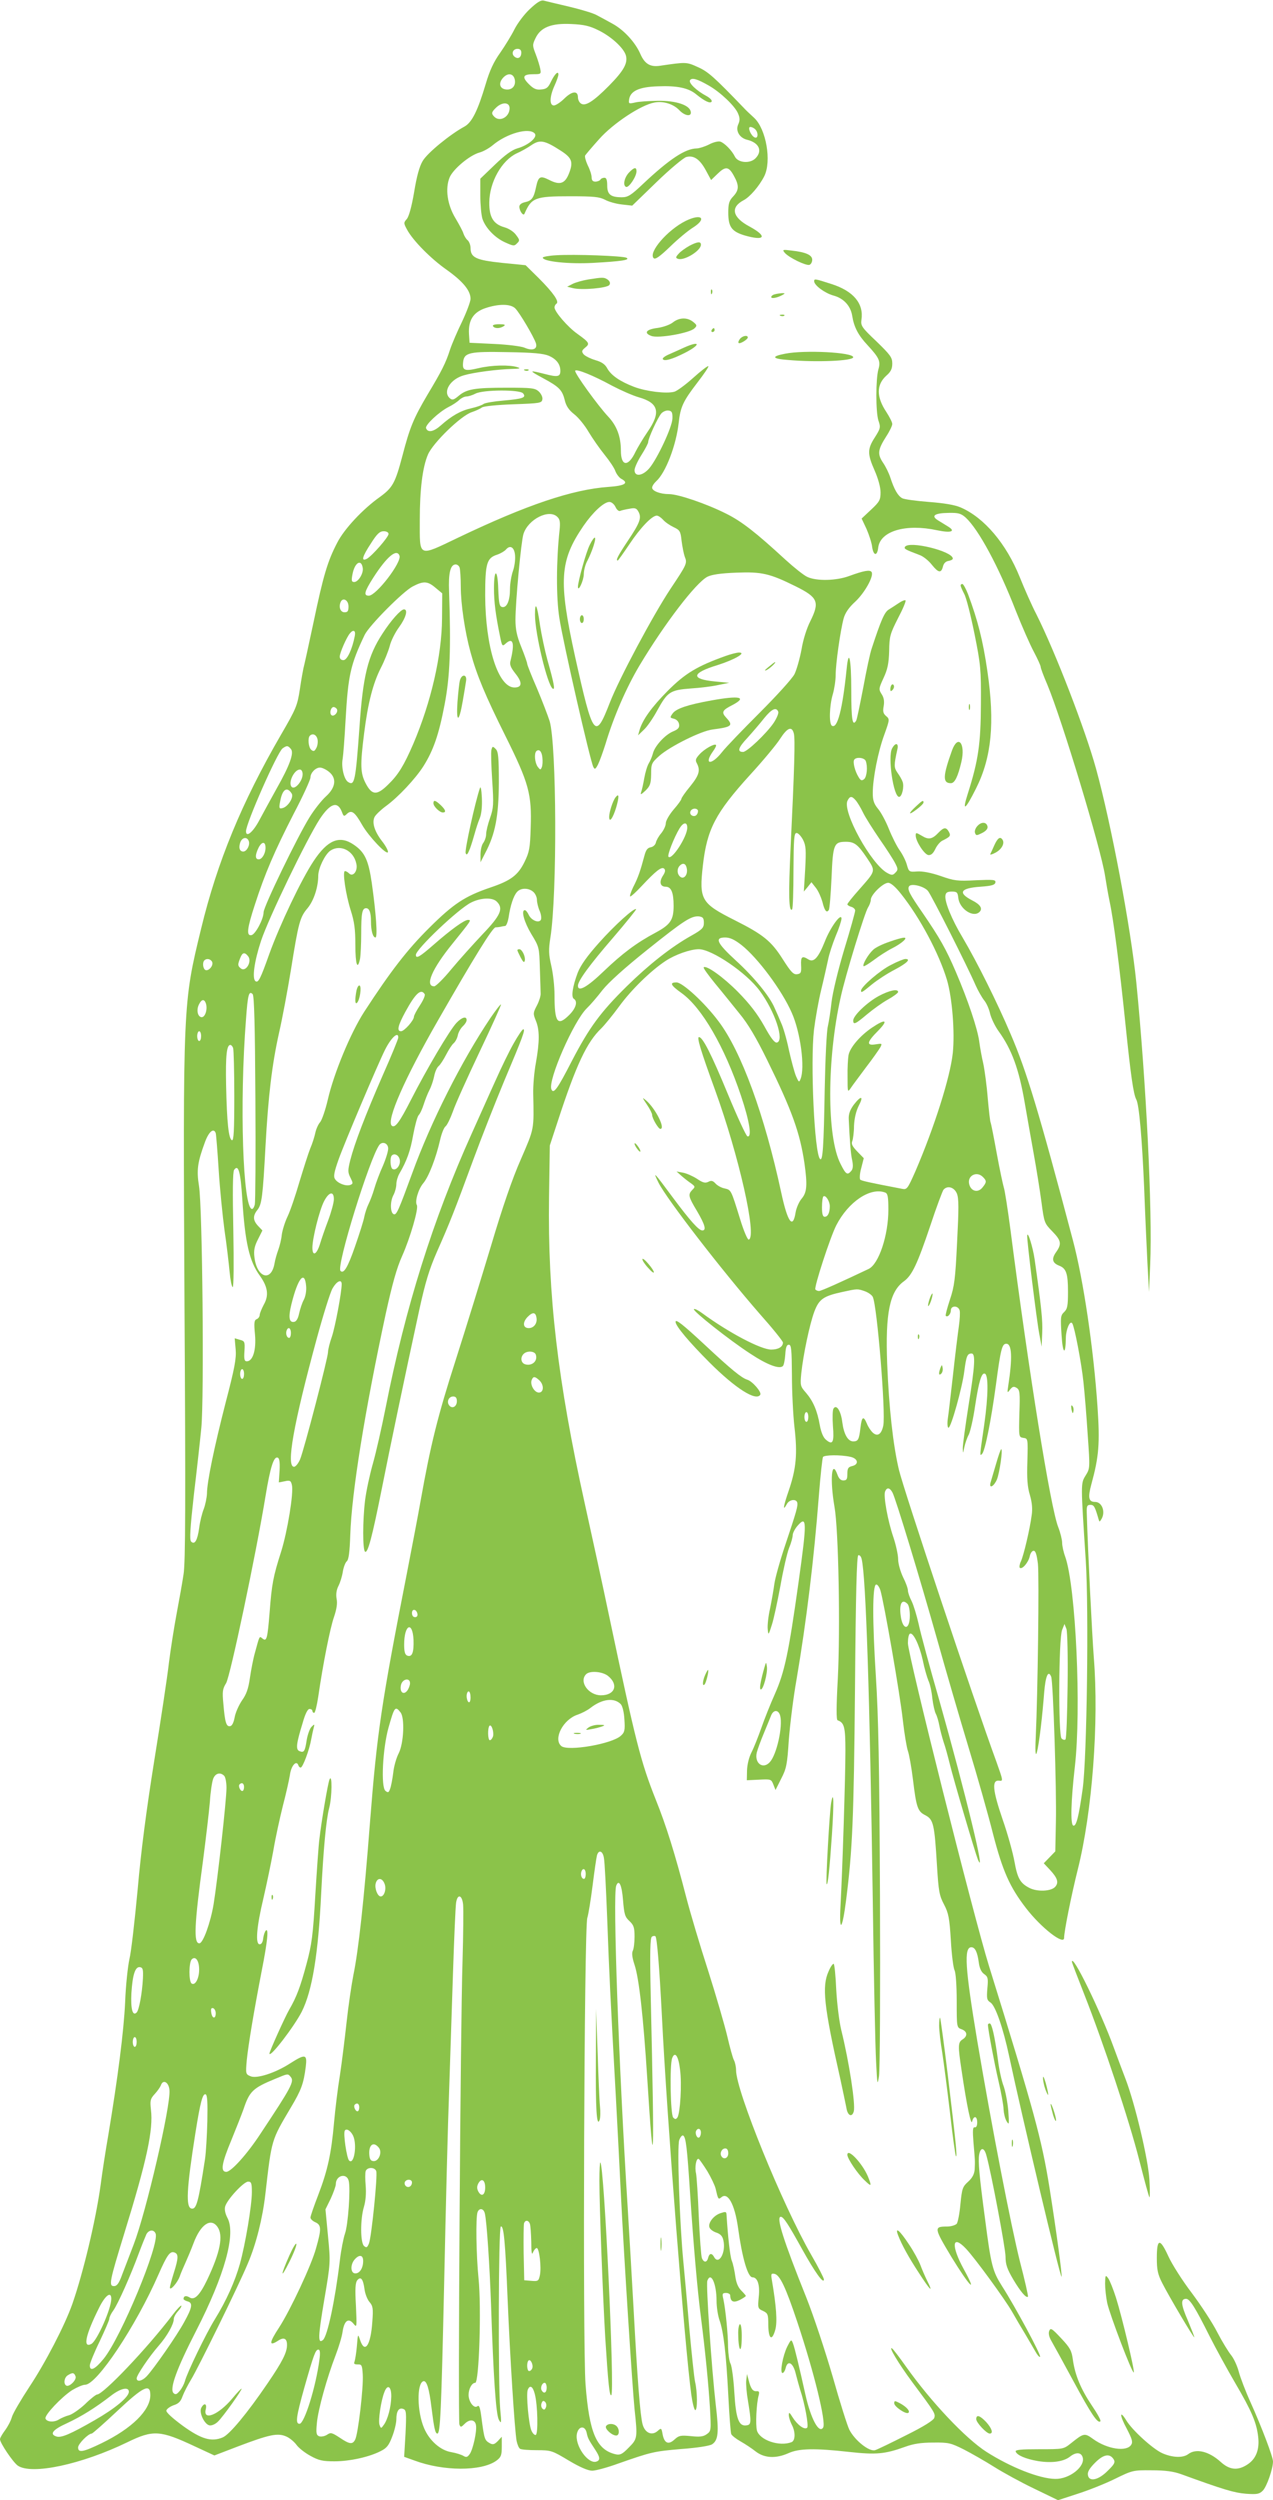 <?xml version="1.0" standalone="no"?>
<!DOCTYPE svg PUBLIC "-//W3C//DTD SVG 20010904//EN"
 "http://www.w3.org/TR/2001/REC-SVG-20010904/DTD/svg10.dtd">
<svg version="1.0" xmlns="http://www.w3.org/2000/svg"
 width="652pt" height="1280pt" viewBox="0 0 652 1280"
 preserveAspectRatio="xMidYMid meet">
<g transform="translate(0,1280) scale(0.1,-0.1)"
fill="#8bc34a" stroke="none">
<path d="M2713 12753 c-28 -26 -63 -73 -78 -103 -15 -30 -48 -84 -73 -120 -33
-46 -54 -91 -74 -159 -41 -138 -71 -198 -109 -219 -74 -40 -190 -135 -214
-176 -17 -28 -31 -80 -44 -160 -13 -76 -27 -126 -38 -138 -16 -18 -16 -21 2
-54 30 -56 123 -150 205 -207 81 -58 120 -105 120 -147 0 -14 -20 -67 -43
-116 -24 -49 -52 -114 -62 -144 -22 -69 -43 -110 -115 -230 -72 -122 -91 -168
-129 -314 -37 -140 -50 -163 -116 -211 -86 -61 -182 -163 -218 -234 -49 -94
-71 -167 -122 -411 -25 -118 -48 -222 -51 -232 -2 -9 -11 -57 -18 -106 -13
-85 -19 -100 -97 -234 -201 -347 -326 -650 -409 -993 -93 -383 -93 -378 -85
-1936 6 -988 5 -1313 -5 -1370 -6 -41 -22 -130 -35 -199 -13 -69 -31 -183 -40
-255 -8 -71 -42 -296 -75 -500 -40 -250 -68 -464 -85 -660 -15 -159 -33 -319
-42 -355 -8 -36 -19 -135 -22 -220 -7 -152 -38 -391 -86 -680 -14 -80 -32
-197 -40 -260 -25 -180 -89 -447 -144 -605 -39 -111 -139 -303 -220 -425 -44
-67 -85 -137 -90 -155 -5 -19 -21 -49 -35 -68 -14 -19 -26 -39 -26 -46 0 -19
66 -117 91 -135 71 -49 327 6 562 120 132 64 167 62 348 -23 l97 -45 120 46
c161 61 203 70 246 52 18 -7 42 -27 54 -43 11 -16 44 -42 72 -57 43 -24 64
-28 123 -28 78 0 179 22 238 53 30 15 41 29 58 74 12 31 21 70 21 88 0 42 13
62 36 53 15 -6 16 -18 11 -126 l-7 -119 53 -19 c147 -55 342 -56 419 -1 24 18
28 27 28 72 l0 51 -20 -22 c-17 -17 -25 -20 -40 -12 -27 15 -29 20 -42 115 -8
67 -13 83 -23 75 -17 -14 -45 23 -45 58 0 31 17 62 34 62 20 0 32 386 17 534
-12 118 -15 315 -5 340 9 23 31 19 37 -6 10 -37 25 -270 32 -468 12 -367 25
-562 40 -589 13 -24 14 -18 7 54 -11 126 -9 929 3 935 15 8 23 -77 35 -375 12
-289 36 -669 46 -723 4 -18 11 -36 18 -40 6 -4 45 -7 86 -7 73 0 78 -2 163
-53 57 -34 99 -52 120 -52 18 0 77 16 132 36 171 60 184 63 324 75 82 6 145
16 158 24 32 21 36 61 19 202 -21 184 -51 616 -43 636 18 48 47 -15 47 -103 0
-32 7 -76 15 -99 21 -59 34 -171 45 -382 5 -102 12 -192 15 -201 3 -8 25 -25
48 -38 23 -13 58 -36 78 -52 45 -34 103 -37 168 -8 53 24 133 26 311 6 137
-15 182 -11 285 26 44 16 83 22 145 22 78 1 90 -2 156 -35 39 -20 109 -60 155
-89 46 -29 139 -80 206 -112 l122 -59 98 32 c54 17 140 51 191 76 92 45 95 46
191 45 71 0 112 -6 151 -20 220 -80 271 -95 331 -100 57 -4 69 -2 87 16 20 20
52 112 52 149 0 24 -57 174 -114 301 -26 57 -53 128 -61 158 -8 31 -26 69 -39
85 -14 17 -46 69 -71 117 -24 48 -84 139 -131 202 -48 63 -102 148 -120 188
-43 94 -59 92 -59 -9 0 -61 5 -84 28 -129 35 -69 160 -280 164 -277 1 2 -14
40 -33 86 -36 82 -38 111 -9 111 19 0 48 -47 120 -191 32 -63 91 -171 132
-241 84 -143 109 -203 117 -274 8 -65 -11 -113 -53 -141 -50 -34 -93 -30 -139
12 -61 55 -126 70 -166 40 -27 -21 -83 -18 -134 5 -48 22 -152 116 -183 167
-36 58 -35 26 2 -42 27 -52 32 -68 23 -82 -23 -38 -123 -23 -195 29 -44 32
-48 31 -113 -21 -39 -31 -39 -31 -163 -31 -95 0 -124 -3 -121 -12 7 -19 51
-38 115 -49 70 -11 129 -3 162 22 31 25 58 24 66 -2 15 -47 -67 -113 -141
-111 -80 1 -227 59 -351 138 -107 68 -285 257 -412 436 -34 48 -66 90 -72 94
-21 13 32 -76 103 -172 117 -157 120 -162 113 -184 -4 -12 -54 -44 -143 -88
-75 -38 -147 -73 -160 -77 -30 -9 -104 50 -132 105 -10 20 -49 143 -85 271
-38 131 -97 309 -135 405 -118 294 -156 414 -131 414 14 0 39 -39 111 -169 64
-115 109 -178 110 -152 0 7 -29 64 -65 126 -148 257 -385 840 -385 945 0 17
-5 41 -11 52 -6 11 -21 66 -34 122 -13 55 -57 207 -98 336 -42 129 -92 298
-112 375 -58 225 -104 371 -156 500 -78 196 -103 296 -239 940 -32 154 -89
414 -125 577 -139 630 -190 1065 -183 1568 l4 265 41 125 c94 288 149 405 223
475 17 17 58 67 91 112 62 85 161 182 238 233 48 32 127 60 170 60 67 0 245
-121 312 -213 78 -105 128 -256 88 -265 -12 -2 -31 23 -65 85 -35 62 -74 113
-134 174 -75 76 -163 139 -176 126 -3 -3 23 -39 58 -82 35 -42 91 -112 125
-154 44 -53 86 -124 142 -238 128 -260 168 -373 191 -528 16 -113 13 -150 -14
-182 -13 -15 -27 -47 -31 -70 -14 -89 -41 -52 -74 102 -85 395 -204 722 -321
876 -70 94 -184 199 -215 199 -37 0 -31 -14 25 -54 105 -75 221 -276 305 -526
45 -134 57 -216 33 -208 -7 3 -52 100 -100 216 -85 206 -129 292 -148 292 -12
0 8 -67 82 -270 123 -339 216 -752 173 -767 -6 -2 -26 45 -44 104 -47 152 -46
150 -79 158 -17 3 -38 15 -47 25 -14 15 -22 17 -37 9 -16 -8 -28 -5 -59 16
-22 14 -54 28 -72 31 l-32 6 27 -24 c15 -13 37 -30 49 -38 20 -15 20 -17 5
-32 -23 -24 -21 -34 24 -109 41 -70 49 -99 27 -99 -18 0 -62 49 -152 170 -97
131 -103 137 -72 74 43 -85 322 -446 518 -671 66 -74 119 -140 119 -147 0 -22
-24 -36 -60 -36 -53 0 -218 87 -353 186 -20 15 -40 25 -43 21 -8 -8 181 -158
289 -228 86 -57 150 -81 167 -63 5 5 10 32 12 59 2 36 7 50 18 50 13 0 15 -24
16 -155 0 -85 6 -205 13 -267 16 -136 9 -213 -29 -324 -28 -81 -33 -112 -10
-70 12 23 46 28 53 9 5 -17 -3 -45 -61 -218 -27 -80 -52 -170 -56 -200 -4 -30
-14 -87 -22 -126 -9 -39 -14 -87 -12 -105 3 -33 4 -33 21 21 10 30 29 120 44
200 14 80 34 167 44 193 11 26 19 56 19 67 0 10 11 32 24 47 49 56 50 27 6
-288 -51 -363 -71 -459 -122 -574 -22 -49 -53 -127 -69 -173 -16 -45 -38 -101
-50 -124 -13 -25 -22 -63 -23 -93 l-1 -50 62 3 c61 3 63 3 74 -25 l11 -28 29
58 c27 52 31 73 39 198 6 77 23 217 40 312 50 294 89 614 114 939 8 104 18
192 21 198 7 11 91 12 140 1 39 -8 46 -38 11 -47 -22 -5 -26 -12 -26 -40 0
-28 -4 -34 -21 -34 -13 0 -23 10 -30 30 -30 83 -39 -26 -15 -165 21 -117 30
-626 17 -880 -8 -146 -8 -211 -1 -213 34 -12 40 -34 40 -156 0 -130 -15 -605
-25 -791 -8 -147 9 -129 29 30 32 254 39 412 45 1074 4 495 9 685 17 688 7 2
14 -6 17 -19 22 -87 42 -709 57 -1743 5 -385 13 -758 17 -830 6 -121 7 -126
15 -75 5 30 7 444 5 920 -3 671 -8 923 -21 1126 -18 284 -18 465 1 471 6 2 16
-11 22 -29 18 -59 101 -534 115 -665 8 -71 20 -141 26 -158 6 -16 18 -82 26
-147 17 -141 24 -163 63 -182 42 -22 47 -45 60 -259 8 -130 12 -153 36 -198
23 -44 28 -69 35 -184 4 -73 13 -142 19 -153 6 -12 11 -76 11 -157 0 -135 0
-136 25 -145 30 -11 32 -35 5 -52 -24 -15 -24 -33 -5 -159 27 -184 49 -285 54
-261 8 32 26 28 26 -5 0 -17 -5 -27 -13 -25 -10 2 -11 -16 -6 -80 8 -92 8 -89
6 -136 -2 -23 -11 -42 -33 -62 -29 -26 -32 -35 -40 -115 -4 -47 -13 -93 -19
-101 -7 -7 -29 -14 -49 -14 -69 0 -68 -6 22 -156 94 -153 136 -195 63 -62 -66
121 -60 180 11 105 45 -47 199 -258 237 -324 18 -32 48 -83 67 -114 19 -32 42
-72 52 -89 10 -18 20 -30 24 -27 7 7 -128 258 -195 362 -48 76 -56 104 -87
345 -29 216 -36 294 -30 328 7 39 26 38 37 -4 24 -84 98 -476 98 -518 0 -40 8
-63 39 -116 38 -64 67 -98 76 -89 2 3 -16 83 -41 179 -46 184 -143 682 -219
1132 -62 372 -69 478 -30 478 19 0 31 -25 38 -78 4 -30 13 -49 27 -59 20 -14
22 -22 17 -74 -4 -51 -3 -60 16 -72 25 -16 65 -131 96 -277 64 -301 261 -1133
268 -1127 4 5 -26 230 -62 457 -40 248 -78 388 -310 1135 -78 251 -415 1592
-415 1652 0 23 4 45 10 48 16 10 48 -55 66 -135 8 -41 22 -88 29 -105 8 -16
17 -57 20 -90 4 -33 12 -69 18 -80 6 -11 14 -38 18 -60 4 -22 14 -60 22 -85 9
-25 22 -74 31 -110 19 -79 130 -455 144 -490 46 -110 -64 343 -196 810 -50
173 -98 351 -107 395 -10 44 -26 97 -36 117 -11 21 -19 45 -19 55 0 10 -11 41
-25 68 -13 28 -25 68 -25 91 0 22 -11 73 -24 112 -29 84 -52 212 -43 235 9 23
24 21 38 -5 17 -32 139 -434 229 -753 43 -154 115 -401 160 -550 45 -148 102
-349 126 -445 49 -189 85 -271 169 -380 77 -100 195 -192 195 -152 0 34 38
222 70 350 74 295 109 753 82 1087 -9 121 -30 536 -36 740 -1 34 2 40 19 40
18 0 23 -9 42 -75 4 -13 5 -13 13 0 24 37 5 90 -31 90 -34 0 -38 22 -19 92 38
139 44 207 31 396 -20 296 -72 649 -126 852 -174 657 -237 866 -319 1056 -70
164 -169 363 -246 494 -57 95 -92 183 -88 214 2 16 10 21 33 21 26 0 30 -4 33
-32 6 -57 77 -104 109 -72 17 17 4 38 -38 59 -75 39 -61 63 44 70 56 4 72 9
75 21 3 15 -8 16 -100 12 -94 -5 -110 -3 -181 22 -50 17 -93 25 -120 23 -40
-3 -42 -2 -52 33 -5 20 -22 54 -37 75 -15 21 -40 71 -56 111 -16 40 -41 86
-56 103 -20 25 -26 42 -26 79 0 75 27 212 59 299 28 78 28 80 9 96 -15 13 -17
24 -12 51 4 25 1 43 -10 60 -16 25 -16 29 9 83 21 45 27 74 29 139 1 75 5 88
45 167 25 47 42 88 39 92 -4 3 -19 -3 -35 -14 -15 -10 -38 -25 -51 -33 -22
-13 -40 -55 -87 -198 -9 -25 -28 -116 -44 -203 -17 -87 -32 -162 -36 -168 -19
-31 -25 4 -25 155 0 164 -13 221 -24 108 -21 -205 -47 -306 -75 -289 -16 10
-13 102 4 160 8 27 15 72 15 100 0 57 24 227 41 290 8 28 26 55 60 86 48 45
96 131 83 151 -8 13 -40 7 -114 -20 -67 -25 -168 -27 -215 -5 -18 8 -68 48
-112 88 -152 140 -225 197 -304 236 -99 50 -245 100 -292 100 -46 0 -87 16
-87 33 0 8 9 22 21 33 48 43 102 183 115 299 9 82 23 111 95 205 34 44 60 82
57 85 -3 3 -38 -24 -78 -60 -40 -36 -84 -68 -97 -71 -41 -11 -144 2 -205 25
-73 28 -118 59 -138 95 -11 21 -29 33 -61 42 -26 8 -52 21 -60 30 -11 14 -10
19 8 34 25 20 22 26 -39 70 -50 35 -118 114 -118 136 0 7 5 16 10 19 16 10
-17 57 -91 131 l-67 66 -121 12 c-133 14 -161 27 -161 76 0 15 -7 33 -15 40
-8 6 -17 22 -21 33 -3 12 -22 47 -41 79 -42 69 -54 152 -30 210 18 42 102 113
153 127 19 5 49 22 67 37 72 61 188 93 216 60 16 -19 -35 -61 -90 -76 -27 -8
-62 -33 -114 -83 l-75 -72 0 -86 c0 -47 5 -101 11 -120 16 -47 65 -98 118
-121 40 -18 45 -19 59 -4 15 14 14 18 -5 43 -11 16 -37 33 -59 39 -57 16 -79
52 -78 128 1 104 64 215 141 251 21 9 55 28 75 42 43 29 67 25 149 -28 58 -37
66 -58 44 -115 -21 -55 -47 -64 -103 -35 -46 23 -55 18 -67 -39 -11 -53 -22
-68 -55 -75 -19 -4 -30 -13 -30 -23 0 -22 20 -50 26 -37 36 83 54 90 234 90
122 0 150 -3 179 -18 18 -10 57 -21 86 -24 l53 -6 125 121 c69 67 138 124 152
128 38 10 69 -11 100 -68 l27 -50 32 31 c42 41 58 39 84 -8 28 -50 28 -74 -3
-107 -21 -22 -25 -37 -25 -83 0 -72 17 -96 82 -116 106 -31 121 -6 27 45 -88
47 -100 98 -30 135 31 16 79 71 105 122 39 77 10 243 -52 300 -21 19 -44 41
-52 50 -151 157 -183 186 -235 209 -59 27 -60 27 -196 7 -49 -7 -77 10 -99 60
-26 60 -84 123 -142 155 -27 15 -64 35 -83 45 -18 10 -82 29 -141 43 -60 14
-118 28 -130 31 -14 3 -34 -9 -71 -44z m352 -108 c66 -32 131 -92 141 -130 10
-39 -12 -78 -87 -154 -81 -82 -123 -108 -145 -90 -8 6 -14 20 -14 31 0 35 -30
32 -69 -6 -20 -20 -45 -36 -54 -36 -24 0 -22 46 3 101 11 24 20 50 20 57 0 22
-19 3 -38 -36 -14 -30 -23 -38 -50 -40 -25 -3 -39 3 -63 27 -37 37 -31 51 23
51 39 0 40 1 35 28 -3 15 -13 48 -23 74 -17 44 -18 48 -1 83 26 55 81 77 183
72 64 -3 93 -9 139 -32z m-395 -114 c0 -26 -17 -36 -35 -21 -18 15 -8 40 16
40 12 0 19 -7 19 -19z m-34 -136 c8 -33 -12 -57 -45 -53 -32 4 -39 32 -15 59
24 27 52 24 60 -6z m994 -33 c60 -34 135 -106 150 -143 10 -23 10 -36 1 -56
-15 -33 7 -70 47 -79 60 -15 79 -57 41 -95 -28 -28 -89 -23 -105 9 -15 31 -53
70 -75 77 -10 3 -36 -3 -58 -15 -22 -11 -51 -20 -63 -20 -58 -1 -139 -54 -275
-182 -61 -58 -77 -68 -108 -68 -57 0 -75 14 -75 60 0 28 -4 40 -14 40 -8 0
-18 -4 -21 -10 -3 -5 -15 -10 -26 -10 -13 0 -19 7 -19 23 0 12 -9 40 -20 61
-10 22 -16 44 -13 50 4 6 36 44 72 84 71 80 214 175 283 187 46 9 98 -8 128
-40 28 -29 63 -34 58 -7 -6 34 -75 57 -168 56 -47 -1 -100 -4 -118 -9 -31 -7
-33 -6 -30 15 6 44 51 65 147 68 99 4 158 -8 198 -42 42 -34 71 -48 78 -36 3
6 -8 18 -26 28 -51 27 -93 67 -85 81 9 15 37 7 96 -27z m-1020 -116 c0 -45
-50 -72 -78 -44 -17 17 -15 24 10 48 31 29 68 27 68 -4z m1258 -108 c17 -17
15 -49 -2 -42 -20 8 -39 54 -23 54 7 0 18 -5 25 -12z m-1229 -917 c23 -23 96
-147 106 -179 9 -30 -18 -40 -59 -22 -17 7 -87 16 -156 19 l-125 6 -3 45 c-4
70 22 111 83 132 68 23 130 23 154 -1z m173 -243 c38 -17 58 -43 58 -77 0 -30
-14 -33 -79 -16 -83 21 -84 19 -12 -20 84 -45 100 -61 113 -112 7 -31 21 -52
49 -74 22 -17 55 -58 74 -91 20 -33 56 -85 82 -117 25 -31 50 -68 55 -84 6
-15 19 -32 29 -38 42 -22 21 -36 -65 -42 -184 -13 -419 -92 -770 -260 -207
-99 -196 -103 -196 89 0 158 14 272 42 337 26 60 170 200 225 217 21 7 44 18
52 24 8 6 75 13 160 16 138 5 146 6 149 26 2 11 -7 29 -19 40 -19 17 -36 19
-163 19 -165 0 -205 -7 -246 -41 -25 -21 -33 -24 -45 -14 -40 33 1 100 73 119
52 15 172 30 242 32 43 1 49 3 30 9 -41 13 -131 11 -199 -5 -72 -17 -84 -12
-79 31 5 49 32 55 228 51 132 -2 184 -7 212 -19z m323 -153 c44 -23 105 -50
136 -59 103 -29 115 -77 45 -178 -24 -35 -51 -81 -61 -101 -37 -79 -75 -76
-75 6 0 72 -21 127 -65 174 -51 54 -175 225 -169 235 7 10 92 -24 189 -77z
m-456 -39 c18 -22 -1 -28 -101 -37 -49 -4 -94 -12 -101 -17 -7 -6 -35 -16 -62
-22 -55 -12 -102 -39 -157 -88 -37 -33 -67 -39 -76 -14 -5 16 65 82 115 108
21 10 46 27 56 37 10 9 26 17 36 17 10 0 32 7 47 15 40 20 226 21 243 1z m765
-129 c-1 -43 -77 -205 -118 -254 -34 -40 -76 -46 -76 -10 0 12 16 47 35 77 19
30 35 60 35 67 0 19 49 125 67 146 9 10 26 17 37 15 17 -2 21 -10 20 -41z
m-292 -452 c6 -14 17 -24 24 -21 7 3 28 8 47 11 30 6 37 3 47 -15 17 -31 8
-56 -55 -150 -50 -75 -63 -100 -51 -100 2 0 29 38 60 84 56 84 115 146 140
146 7 0 21 -9 32 -21 10 -12 35 -29 54 -38 32 -15 36 -21 41 -71 4 -30 11 -66
16 -80 14 -34 11 -39 -73 -165 -90 -136 -262 -458 -310 -581 -76 -196 -86
-182 -179 236 -85 388 -79 488 43 667 48 70 105 123 133 123 11 0 24 -11 31
-25z m-297 -52 c13 -12 15 -28 11 -67 -17 -156 -18 -345 -1 -451 18 -120 159
-736 174 -762 7 -14 11 -12 24 13 8 16 25 63 38 104 42 141 107 289 174 402
130 217 289 424 348 455 22 11 68 18 149 21 129 5 170 -4 303 -70 115 -57 124
-80 75 -179 -18 -35 -37 -95 -45 -145 -9 -47 -25 -104 -36 -126 -12 -23 -92
-111 -178 -197 -86 -86 -174 -177 -194 -203 -53 -67 -94 -64 -46 4 12 16 19
31 16 34 -8 8 -60 -21 -85 -49 -19 -21 -22 -29 -13 -45 19 -36 12 -61 -34
-118 -25 -30 -45 -59 -45 -64 0 -5 -18 -30 -40 -55 -22 -26 -40 -57 -40 -70 0
-13 -11 -36 -24 -52 -13 -15 -25 -37 -27 -48 -3 -11 -14 -21 -26 -23 -17 -3
-25 -14 -33 -45 -20 -75 -32 -111 -57 -159 -13 -27 -19 -48 -15 -48 5 0 31 24
58 53 73 78 103 102 116 89 7 -7 5 -18 -7 -36 -20 -31 -14 -56 14 -56 29 0 41
-30 41 -98 0 -72 -16 -96 -92 -137 -98 -52 -172 -108 -265 -197 -85 -82 -133
-109 -133 -75 0 25 59 106 180 246 67 78 120 144 118 146 -9 9 -110 -82 -190
-172 -61 -68 -94 -115 -109 -153 -26 -69 -35 -125 -20 -134 21 -13 11 -48 -23
-82 -61 -61 -76 -40 -76 103 0 41 -7 106 -16 146 -14 61 -15 83 -5 147 35 220
32 987 -4 1108 -9 28 -38 104 -65 168 -28 64 -50 120 -50 126 0 5 -13 43 -30
85 -23 56 -30 91 -30 140 0 92 29 402 41 439 24 76 132 130 174 87z m-865 -87
c0 -16 -84 -112 -111 -127 -31 -16 -24 11 21 79 31 49 45 62 65 62 15 0 25 -6
25 -14z m648 -110 c2 -22 -3 -58 -11 -80 -8 -23 -15 -64 -15 -92 0 -59 -16
-97 -40 -92 -14 3 -17 18 -20 91 -3 106 -22 109 -22 4 0 -70 9 -138 31 -245
10 -51 12 -53 29 -37 38 34 47 2 25 -87 -6 -21 0 -35 25 -67 36 -45 35 -71 -5
-71 -83 0 -149 206 -150 471 0 164 8 192 61 209 18 6 38 18 45 26 22 26 44 12
47 -30z m-592 -1 c13 -33 -119 -205 -157 -205 -28 0 -23 20 22 91 70 109 121
152 135 114z m-188 -64 c4 -27 -23 -71 -44 -71 -13 0 -15 7 -9 38 11 62 46 83
53 33z m496 3 c3 -9 6 -53 6 -98 0 -88 21 -231 50 -336 32 -118 76 -222 178
-427 121 -243 136 -298 130 -472 -3 -104 -7 -124 -32 -175 -33 -67 -70 -95
-174 -130 -132 -45 -189 -83 -313 -206 -113 -112 -198 -222 -334 -431 -70
-109 -155 -314 -186 -449 -12 -52 -30 -104 -39 -115 -10 -11 -21 -36 -25 -55
-4 -19 -15 -55 -26 -80 -10 -25 -34 -101 -55 -170 -20 -69 -47 -149 -61 -178
-14 -29 -27 -72 -30 -95 -2 -23 -11 -58 -18 -77 -7 -19 -16 -50 -19 -69 -17
-97 -91 -73 -103 33 -4 33 0 55 18 90 l23 46 -22 23 c-27 29 -28 52 -3 83 22
28 27 68 41 329 14 254 33 414 69 576 17 74 44 219 61 323 39 244 46 270 86
317 31 38 54 106 54 167 1 38 34 106 61 126 51 35 120 2 134 -66 9 -37 -17
-70 -37 -50 -7 7 -16 12 -21 12 -14 0 3 -117 29 -200 19 -59 24 -98 24 -177 0
-101 11 -134 24 -72 3 17 6 76 6 129 0 105 5 130 25 130 17 0 25 -23 25 -68 0
-48 10 -82 23 -82 12 0 3 125 -19 280 -17 117 -36 157 -92 195 -73 50 -134 25
-206 -84 -62 -93 -173 -326 -227 -476 -45 -127 -56 -148 -70 -139 -19 12 -7
101 28 207 39 117 233 519 301 624 54 81 91 93 113 36 9 -24 11 -25 27 -9 23
20 39 9 77 -58 33 -58 126 -156 132 -139 2 6 -11 32 -31 57 -39 51 -52 96 -37
124 6 11 32 36 58 55 63 46 150 139 191 203 52 82 80 164 109 316 28 146 33
288 23 578 -4 97 7 140 34 140 8 0 17 -7 20 -16z m-124 -103 l35 -29 -1 -128
c-1 -190 -56 -428 -147 -642 -48 -111 -77 -159 -130 -210 -57 -56 -82 -54
-114 7 -27 52 -29 91 -8 257 19 152 45 255 86 335 18 35 38 85 45 111 6 26 28
70 48 97 35 48 47 91 25 91 -16 0 -67 -57 -110 -124 -75 -115 -100 -214 -118
-481 -20 -276 -25 -300 -58 -279 -21 13 -36 77 -28 119 3 17 10 107 15 200 13
228 25 282 98 435 23 47 197 223 247 248 54 28 75 27 115 -7z m-445 -96 c0
-23 -4 -30 -20 -30 -21 0 -31 25 -21 51 11 28 41 12 41 -21z m32 -152 c-13
-67 -39 -123 -58 -123 -12 0 -19 7 -19 18 0 19 35 99 52 119 18 22 31 15 25
-14z m-92 -373 c10 -16 -16 -43 -28 -31 -11 11 -2 41 12 41 5 0 13 -5 16 -10z
m2261 -14 c3 -8 -8 -34 -24 -58 -37 -54 -136 -148 -156 -148 -32 0 -25 22 22
72 26 29 65 74 86 101 39 48 62 58 72 33z m80 -112 c7 -28 3 -175 -17 -589
-11 -236 -9 -328 8 -311 4 3 7 93 7 199 1 164 3 192 16 192 8 0 23 -16 33 -35
15 -30 16 -51 11 -150 l-7 -115 20 24 19 24 22 -28 c13 -16 27 -48 34 -72 11
-46 22 -60 33 -42 4 5 10 80 14 166 7 171 12 183 74 183 43 0 61 -14 106 -81
47 -71 48 -65 -38 -163 -34 -38 -61 -72 -61 -76 0 -4 9 -10 20 -13 11 -3 20
-12 20 -19 0 -8 -25 -98 -56 -199 -32 -107 -59 -219 -65 -269 -5 -47 -14 -103
-19 -125 -6 -22 -13 -166 -16 -320 -5 -298 -10 -373 -24 -359 -29 29 -50 495
-31 661 7 56 23 148 37 205 14 57 29 126 35 153 5 28 23 82 39 122 17 39 30
80 30 90 -1 32 -58 -46 -86 -119 -33 -82 -56 -108 -84 -90 -32 20 -39 14 -37
-30 2 -38 -1 -43 -20 -46 -19 -3 -32 11 -74 77 -59 93 -100 126 -245 199 -173
87 -184 105 -164 281 21 185 64 268 242 464 66 72 136 156 154 185 37 57 60
66 70 26z m-2440 -28 c3 -13 1 -34 -6 -46 -9 -17 -14 -19 -26 -9 -14 12 -19
60 -7 72 14 14 33 6 39 -17z m-136 -51 c17 -20 -6 -84 -74 -204 -29 -53 -69
-125 -88 -161 -33 -62 -68 -90 -68 -56 0 41 160 403 187 424 22 16 28 15 43
-3z m1288 -44 c2 -18 1 -40 -3 -49 -6 -15 -8 -15 -21 2 -15 21 -19 68 -7 80
14 13 28 -1 31 -33z m1656 -17 c11 -28 6 -81 -8 -93 -12 -10 -18 -8 -29 11
-18 29 -30 76 -22 88 10 16 52 11 59 -6z m-2750 -55 c42 -33 36 -81 -15 -127
-22 -20 -60 -68 -84 -107 -62 -100 -235 -457 -235 -486 0 -35 -42 -113 -62
-117 -27 -5 -23 33 18 158 50 155 100 272 198 463 48 91 86 175 86 186 0 24
26 51 49 51 10 0 30 -9 45 -21z m-134 -13 c0 -34 -38 -80 -55 -66 -22 19 11
90 41 90 8 0 14 -10 14 -24z m-56 -99 c12 -19 -20 -70 -49 -75 -15 -4 -17 1
-10 35 11 62 35 78 59 40z m2888 -34 c9 -10 26 -38 38 -63 12 -25 51 -86 85
-136 35 -50 71 -106 80 -124 15 -29 15 -34 1 -48 -13 -14 -19 -14 -41 -2 -83
44 -233 317 -204 371 12 24 22 24 41 2z m-808 -51 c2 -4 1 -14 -4 -21 -11 -19
-41 -6 -34 14 6 16 29 20 38 7z m-54 -90 c0 -46 -79 -167 -96 -149 -8 7 28 98
56 145 20 33 40 35 40 4z m-2246 -68 c8 -20 -10 -54 -28 -54 -19 0 -25 20 -15
48 10 25 34 29 43 6z m86 -35 c0 -29 -18 -59 -35 -59 -19 0 -19 23 0 61 17 32
35 31 35 -2z m2158 -108 c5 -31 -16 -55 -34 -40 -17 14 -18 41 -2 57 17 17 32
10 36 -17z m1097 -128 c97 -122 194 -304 235 -440 27 -91 41 -269 30 -374 -13
-124 -95 -382 -192 -607 -39 -88 -43 -94 -67 -89 -173 33 -207 41 -215 47 -4
5 -3 31 5 59 l13 51 -33 34 c-25 26 -32 39 -26 53 4 10 9 45 9 78 2 40 10 74
24 103 27 51 13 55 -25 6 -19 -26 -27 -47 -26 -73 5 -109 10 -180 18 -213 5
-26 4 -43 -5 -53 -20 -24 -28 -18 -55 36 -71 138 -70 538 1 854 24 111 124
436 140 459 7 11 14 29 14 39 0 26 63 87 89 87 13 0 37 -20 66 -57z m138 15
c18 -22 201 -384 244 -483 12 -27 32 -62 43 -76 12 -14 26 -45 31 -69 6 -24
25 -64 43 -89 68 -94 105 -194 135 -371 11 -63 31 -178 45 -255 14 -77 32
-189 40 -249 14 -106 15 -109 55 -150 46 -47 50 -65 20 -107 -24 -34 -20 -55
15 -69 37 -14 46 -40 46 -134 0 -72 -3 -88 -20 -104 -18 -17 -19 -27 -13 -117
6 -99 21 -108 22 -14 1 44 22 91 33 73 12 -19 47 -204 57 -299 6 -55 16 -177
22 -272 12 -171 12 -171 -11 -208 -25 -41 -25 -37 1 -435 16 -250 6 -1016 -16
-1170 -20 -143 -33 -193 -48 -187 -15 5 -12 125 8 300 34 295 5 922 -49 1076
-9 24 -16 56 -16 72 0 15 -9 52 -20 80 -39 98 -150 788 -245 1525 -14 106 -29
202 -34 215 -4 13 -21 92 -36 174 -15 83 -29 153 -31 157 -3 4 -9 60 -15 125
-5 65 -16 145 -23 178 -8 33 -17 85 -21 115 -9 64 -56 206 -119 353 -51 119
-83 175 -170 302 -67 97 -80 121 -70 137 11 17 78 0 97 -24z m-2021 -5 c10 -9
18 -27 18 -40 0 -13 6 -39 14 -57 8 -18 10 -39 6 -46 -11 -18 -49 -2 -62 26
-6 13 -15 24 -20 24 -20 0 -4 -60 33 -122 41 -67 41 -70 44 -175 2 -60 4 -118
4 -130 1 -12 -8 -40 -19 -61 -20 -38 -20 -42 -6 -77 20 -47 20 -107 1 -215 -9
-47 -15 -119 -14 -160 4 -187 6 -175 -63 -335 -44 -99 -95 -248 -152 -440 -48
-159 -129 -423 -181 -585 -94 -292 -130 -440 -180 -720 -14 -80 -46 -246 -70
-370 -132 -673 -154 -822 -190 -1280 -31 -403 -59 -656 -85 -782 -10 -51 -26
-160 -35 -243 -9 -82 -24 -204 -34 -270 -11 -66 -24 -174 -30 -241 -14 -160
-33 -247 -81 -372 -22 -57 -40 -109 -40 -116 0 -7 11 -18 25 -24 31 -14 32
-34 4 -132 -23 -86 -131 -316 -189 -406 -52 -79 -54 -100 -5 -68 29 19 45 11
45 -22 0 -39 -24 -86 -99 -196 -104 -153 -196 -264 -231 -278 -58 -24 -110 -8
-204 60 -53 39 -86 69 -84 78 2 8 18 20 37 27 26 8 37 20 46 46 7 19 27 58 44
86 36 59 243 480 290 593 43 100 76 233 90 355 33 286 30 274 131 445 53 89
65 121 76 208 8 65 -2 67 -79 18 -77 -50 -174 -81 -205 -66 -24 10 -24 13 -18
83 9 84 35 241 76 454 31 156 37 225 21 208 -5 -6 -11 -23 -13 -40 -2 -19 -9
-30 -18 -30 -23 0 -16 89 19 235 16 69 39 179 51 245 11 66 34 170 49 230 16
61 32 132 36 158 6 46 33 77 43 49 2 -7 7 -12 12 -12 11 0 45 92 54 145 4 22
10 49 13 60 5 18 4 19 -11 4 -9 -8 -20 -39 -25 -67 -9 -60 -14 -67 -37 -58
-20 8 -17 37 16 144 13 47 26 72 35 72 8 0 15 -4 15 -10 0 -5 4 -10 9 -10 5 0
14 37 21 83 24 166 61 353 81 409 13 39 18 69 13 92 -4 23 -1 46 10 67 9 18
19 51 22 73 4 23 13 46 20 52 10 8 15 47 18 135 7 217 75 637 182 1134 34 154
56 233 84 295 41 92 85 243 75 260 -11 18 7 81 33 112 28 33 65 129 86 221 7
31 19 63 28 70 8 6 25 41 38 77 12 36 74 173 136 304 63 132 112 241 110 243
-2 3 -26 -28 -54 -69 -148 -220 -306 -534 -400 -793 -70 -191 -81 -217 -95
-212 -18 6 -20 62 -3 96 9 16 16 43 16 58 0 15 7 39 15 53 39 67 57 118 71
198 9 48 21 94 28 102 8 8 19 33 26 55 7 22 20 56 30 75 10 19 20 51 24 71 4
21 14 43 22 50 9 7 26 34 39 59 13 25 30 52 39 59 8 7 18 25 21 41 3 15 15 36
26 46 10 9 19 23 19 31 0 22 -24 15 -52 -14 -35 -37 -154 -239 -233 -394 -59
-116 -83 -148 -99 -132 -27 28 66 240 237 538 185 323 279 475 295 477 10 0
22 2 27 3 6 2 15 3 22 4 6 0 14 20 18 44 9 61 25 110 43 130 19 22 60 22 84 0z
m-188 -49 c36 -35 21 -70 -72 -167 -48 -51 -120 -131 -160 -179 -40 -49 -80
-88 -88 -88 -50 0 -11 90 94 219 96 119 98 121 79 121 -19 0 -87 -49 -176
-127 -71 -62 -91 -74 -91 -52 0 29 219 237 283 268 50 25 109 27 131 5z m1061
-109 c0 -25 -8 -34 -63 -65 -104 -58 -219 -149 -332 -260 -135 -133 -192 -211
-281 -382 -74 -144 -94 -172 -105 -145 -18 47 114 348 181 414 18 17 55 60 81
94 32 40 113 113 228 205 190 152 226 175 266 172 20 -3 25 -8 25 -33z m192
-113 c85 -67 208 -233 258 -347 45 -100 69 -283 45 -340 -7 -18 -9 -17 -23 15
-8 19 -24 79 -36 132 -11 54 -29 117 -40 140 -10 24 -25 59 -34 78 -25 59
-104 156 -198 242 -97 89 -111 118 -55 118 25 0 48 -11 83 -38z m-2527 -57
c23 -27 -11 -85 -37 -63 -16 13 -16 19 -3 52 11 29 22 33 40 11z m-183 -31 c7
-19 -20 -49 -36 -40 -12 8 -15 39 -4 49 12 12 33 7 40 -9z m221 -697 c2 -287
0 -532 -3 -544 -3 -13 -9 -23 -14 -23 -47 0 -65 540 -31 972 9 126 15 147 34
128 8 -8 12 -160 14 -533z m867 533 c4 -6 -7 -31 -24 -57 -17 -26 -31 -52 -31
-59 0 -18 -49 -74 -66 -74 -23 0 -16 29 22 99 52 95 80 121 99 91z m-1120 -49
c9 -30 -5 -72 -24 -69 -20 4 -26 40 -11 67 13 26 27 27 35 2z m-25 -166 c0
-14 -4 -25 -10 -25 -5 0 -10 11 -10 25 0 14 5 25 10 25 6 0 10 -11 10 -25z
m1010 -7 c0 -7 -35 -93 -79 -192 -90 -206 -145 -350 -167 -436 -13 -53 -13
-62 1 -90 14 -28 14 -31 -1 -37 -22 -8 -64 8 -78 30 -9 13 -5 35 18 100 29 82
200 486 238 562 31 62 68 96 68 63z m-846 -54 c3 -9 6 -119 6 -246 0 -179 -3
-229 -12 -226 -17 6 -26 90 -30 283 -3 152 3 205 22 205 4 0 11 -7 14 -16z
m-89 -436 c2 -7 9 -92 15 -188 6 -96 20 -236 30 -310 11 -74 22 -170 26 -212
4 -43 11 -78 16 -78 5 0 6 123 3 293 -4 194 -3 297 4 307 22 31 33 -9 42 -150
14 -222 36 -318 90 -392 41 -57 47 -101 20 -148 -11 -21 -21 -45 -21 -53 0 -8
-7 -18 -15 -21 -13 -5 -15 -18 -9 -79 7 -79 -11 -137 -42 -137 -12 0 -15 10
-12 52 3 48 1 52 -23 58 l-27 8 5 -57 c4 -46 -5 -95 -51 -271 -59 -230 -96
-408 -96 -468 -1 -20 -8 -55 -16 -77 -9 -22 -20 -66 -24 -99 -9 -64 -23 -87
-41 -69 -9 9 -5 69 14 240 15 125 32 279 38 341 15 150 6 1136 -12 1241 -13
81 -7 121 31 224 20 54 45 74 55 45z m883 -75 c2 -12 -10 -52 -26 -90 -17 -37
-37 -91 -45 -119 -8 -28 -22 -64 -30 -80 -8 -16 -17 -44 -21 -63 -3 -19 -25
-88 -48 -154 -37 -107 -58 -141 -74 -124 -23 22 150 579 199 645 15 19 42 10
45 -15z m60 -64 c3 -27 -20 -55 -38 -44 -11 7 -14 58 -3 69 14 14 38 0 41 -25z
m2986 -85 c20 -20 20 -27 -2 -54 -23 -29 -59 -20 -68 17 -11 43 38 69 70 37z
m-133 -85 c10 -26 10 -74 1 -249 -9 -190 -14 -227 -37 -295 -14 -43 -24 -80
-21 -82 9 -10 26 9 26 28 0 25 37 26 45 0 3 -10 1 -48 -4 -82 -5 -35 -19 -147
-30 -249 -12 -102 -23 -204 -27 -227 -3 -24 -1 -43 4 -43 13 0 71 207 81 290
10 76 15 90 37 90 21 0 18 -59 -16 -270 -16 -102 -29 -198 -29 -215 1 -29 1
-29 8 5 4 19 14 49 23 65 8 17 23 82 32 145 19 125 33 173 50 167 19 -6 18
-113 -3 -261 -24 -165 -24 -163 -11 -150 15 15 46 169 71 354 24 181 31 210
53 210 29 0 32 -72 10 -215 -6 -38 -5 -39 9 -20 13 16 19 18 34 9 16 -10 18
-24 14 -132 -3 -120 -3 -120 20 -124 24 -3 24 -3 21 -120 -3 -87 0 -131 13
-173 11 -38 14 -72 9 -103 -9 -70 -41 -206 -55 -236 -7 -14 -9 -29 -6 -33 12
-11 44 27 51 58 3 16 12 29 20 29 10 0 16 -19 22 -67 7 -66 -1 -668 -11 -883
-10 -205 23 -33 43 224 7 85 21 118 36 81 10 -26 28 -581 24 -744 l-3 -150
-29 -30 -30 -31 31 -33 c40 -43 47 -66 27 -88 -21 -23 -92 -26 -132 -5 -47 24
-61 50 -76 134 -8 45 -35 143 -61 217 -51 149 -56 202 -18 198 22 -3 21 -1
-13 95 -119 325 -474 1389 -500 1497 -30 127 -51 317 -60 543 -10 259 13 370
86 422 41 30 68 86 135 285 31 94 62 176 67 183 20 24 55 14 69 -19z m-367 5
c13 -5 16 -23 16 -88 0 -131 -49 -278 -101 -303 -139 -66 -243 -113 -254 -113
-8 0 -16 4 -19 8 -7 12 76 267 107 328 62 121 175 197 251 168z m-2824 -34 c0
-17 -13 -65 -29 -108 -16 -42 -35 -97 -42 -121 -17 -55 -39 -66 -39 -19 0 48
36 192 60 238 25 48 50 53 50 10z m2540 -36 c0 -33 -10 -54 -26 -54 -10 0 -14
14 -14 48 0 27 3 52 7 56 11 10 33 -24 33 -50z m-2682 -410 c2 -22 -3 -52 -12
-69 -9 -16 -19 -48 -24 -70 -5 -25 -14 -41 -25 -43 -27 -5 -31 24 -14 92 33
133 68 175 75 90z m182 11 c0 -41 -33 -217 -50 -268 -11 -31 -20 -67 -20 -80
0 -29 -123 -501 -143 -549 -9 -21 -23 -38 -31 -38 -42 0 -2 221 116 655 33
121 69 237 81 258 21 37 47 50 47 22z m2679 -36 c17 -6 36 -19 41 -29 22 -42
67 -592 54 -659 -9 -44 -29 -58 -53 -37 -11 10 -25 31 -31 47 -18 42 -26 36
-33 -21 -7 -61 -12 -70 -37 -70 -27 0 -48 36 -56 98 -7 58 -30 94 -45 70 -5
-7 -6 -47 -3 -89 7 -84 -1 -100 -35 -71 -14 11 -25 37 -32 74 -13 76 -35 125
-71 167 -29 33 -30 37 -24 100 10 95 43 252 67 316 24 63 46 79 143 100 78 17
77 17 115 4z m-1681 -138 c4 -27 -14 -51 -40 -51 -29 0 -33 28 -7 56 27 28 43
27 47 -5z m-1258 -76 c0 -14 -4 -25 -9 -25 -12 0 -19 21 -13 38 8 21 22 13 22
-13z m1254 -110 c12 -33 -19 -61 -55 -50 -21 7 -25 35 -7 53 17 17 55 15 62
-3z m-1494 -100 c0 -14 -4 -25 -10 -25 -5 0 -10 11 -10 25 0 14 5 25 10 25 6
0 10 -11 10 -25z m1512 -32 c25 -23 24 -63 -2 -63 -23 0 -46 40 -37 64 8 20
16 20 39 -1z m-422 -107 c0 -28 -24 -41 -39 -22 -15 18 -3 46 20 46 13 0 19
-7 19 -24z m1800 -81 c0 -14 -4 -25 -10 -25 -5 0 -10 11 -10 25 0 14 5 25 10
25 6 0 10 -11 10 -25z m-2708 -273 l-4 -62 31 6 c26 6 31 3 36 -19 10 -39 -23
-239 -55 -341 -41 -128 -48 -167 -59 -310 -11 -137 -15 -153 -37 -135 -16 13
-14 16 -38 -72 -9 -31 -20 -89 -26 -130 -8 -56 -18 -84 -41 -116 -16 -24 -33
-62 -37 -85 -5 -27 -13 -44 -23 -46 -20 -4 -27 19 -35 115 -6 62 -4 76 14 105
21 34 153 659 202 958 24 146 42 204 62 197 9 -3 12 -22 10 -65z m3216 -684
c7 -7 12 -33 12 -59 0 -78 -37 -78 -47 -1 -8 62 7 88 35 60z m-2510 -51 c2
-10 -3 -17 -12 -17 -10 0 -16 9 -16 21 0 24 23 21 28 -4z m3330 -369 c-2 -146
-6 -270 -11 -274 -4 -4 -13 -2 -20 5 -17 17 -15 513 3 556 l12 30 10 -25 c5
-14 8 -138 6 -292z m-3350 236 c2 -65 -7 -90 -32 -81 -12 5 -16 20 -16 57 0
102 43 123 48 24z m995 -184 c57 -45 37 -100 -35 -100 -64 0 -114 70 -76 108
19 19 82 14 111 -8z m-1013 -38 c0 -10 -6 -27 -14 -38 -20 -26 -41 -6 -32 30
8 31 46 37 46 8z m310 -73 c0 -17 -4 -28 -10 -24 -5 3 -10 17 -10 31 0 13 5
24 10 24 6 0 10 -14 10 -31z m769 -34 c9 -9 17 -41 19 -78 4 -56 1 -67 -18
-84 -45 -42 -271 -81 -305 -53 -43 36 9 137 84 161 20 7 50 22 66 35 60 46
120 53 154 19z m-1128 -42 c23 -27 17 -159 -9 -210 -12 -23 -25 -68 -28 -100
-4 -32 -11 -69 -16 -82 -7 -20 -11 -21 -24 -10 -24 20 -14 217 16 324 30 106
34 112 61 78z m1945 -18 c14 -55 -18 -199 -53 -237 -35 -39 -80 -6 -67 49 4
16 20 60 36 98 16 39 33 80 38 93 13 30 38 28 46 -3z m-1471 -106 c-4 -11 -11
-19 -16 -19 -11 0 -12 63 -2 74 11 10 24 -34 18 -55z m-1377 -201 c7 -7 12
-35 12 -62 0 -62 -45 -465 -66 -596 -16 -95 -54 -200 -73 -200 -30 0 -26 94
19 425 15 116 31 251 35 300 3 50 11 102 17 118 11 28 36 35 56 15z m102 -58
c0 -11 -4 -20 -9 -20 -11 0 -22 26 -14 34 12 12 23 5 23 -14z m1843 -362 c4
-18 11 -159 17 -313 10 -276 16 -401 45 -925 8 -146 19 -364 25 -485 15 -306
59 -991 70 -1100 16 -148 15 -152 -30 -197 -33 -34 -44 -39 -67 -34 -98 23
-135 110 -154 358 -15 198 -7 2337 9 2388 6 19 18 94 27 165 9 72 19 140 22
153 8 33 30 27 36 -10z m-93 -83 c0 -14 -4 -25 -9 -25 -12 0 -19 21 -13 38 8
21 22 13 22 -13z m-1030 -51 c10 -26 -2 -64 -20 -64 -16 0 -32 41 -26 66 8 32
34 31 46 -2z m1221 -83 c6 -73 10 -86 33 -107 22 -21 26 -33 26 -80 0 -30 -4
-63 -9 -72 -6 -12 -3 -36 9 -72 23 -69 45 -266 65 -580 34 -540 38 -468 18
416 -5 232 -3 303 6 308 7 5 15 5 18 2 8 -8 20 -153 33 -406 26 -528 118
-1705 151 -1943 6 -42 15 -77 20 -77 12 0 11 94 -1 145 -5 23 -18 149 -30 280
-11 132 -25 283 -30 335 -19 195 -33 594 -21 623 6 16 15 26 20 23 14 -9 20
-57 36 -304 16 -246 37 -489 55 -627 22 -171 39 -345 46 -461 7 -119 6 -121
-16 -137 -18 -13 -37 -15 -82 -10 -52 5 -61 3 -83 -17 -31 -29 -52 -20 -61 25
-6 34 -7 35 -25 19 -30 -27 -66 -11 -78 34 -12 46 -26 222 -46 592 -9 157 -22
389 -30 515 -46 729 -77 1602 -59 1650 14 36 29 4 35 -74z m-819 -23 c2 -23 1
-153 -3 -288 -11 -341 -24 -2353 -16 -2374 6 -15 9 -14 27 4 26 26 54 22 58
-8 5 -31 -16 -126 -33 -148 -11 -15 -17 -17 -32 -8 -10 6 -38 15 -62 19 -55 9
-112 59 -139 123 -36 84 -38 228 -4 240 17 5 30 -35 42 -135 13 -104 19 -133
30 -133 15 0 20 101 35 775 8 380 19 816 25 970 5 154 14 429 20 610 6 182 13
345 16 363 7 47 31 41 36 -10z m-1352 -332 c0 -46 -20 -83 -38 -72 -16 9 -15
109 0 124 19 19 38 -6 38 -52z m-288 -46 c-4 -77 -20 -162 -32 -174 -21 -21
-31 18 -27 99 6 96 20 138 45 133 14 -3 16 -13 14 -58z m373 -178 c0 -31 -19
-28 -23 4 -3 18 0 25 10 22 7 -3 13 -14 13 -26z m-405 -147 c0 -14 -4 -25 -10
-25 -5 0 -10 11 -10 25 0 14 5 25 10 25 6 0 10 -11 10 -25z m2783 -141 c10
-74 1 -221 -13 -245 -8 -11 -12 -11 -22 -1 -14 14 -19 272 -5 305 14 36 32 10
40 -59z m-1994 -38 c19 -23 5 -50 -155 -291 -68 -104 -150 -195 -175 -195 -31
0 -24 43 27 165 25 61 52 130 61 155 31 93 48 109 162 156 67 28 65 28 80 10z
m-621 -68 c7 -80 -120 -625 -183 -789 -20 -52 -46 -121 -59 -154 -16 -45 -27
-60 -42 -60 -28 0 -23 24 52 268 116 375 150 533 137 636 -5 46 -3 55 19 79
14 15 28 35 32 45 11 33 41 16 44 -25z m194 -159 c-2 -74 -7 -161 -12 -194
-34 -221 -44 -258 -69 -253 -30 6 -26 97 20 388 25 157 37 202 52 197 9 -3 11
-41 9 -138z m778 71 c0 -11 -4 -20 -9 -20 -11 0 -22 26 -14 34 12 12 23 5 23
-14z m-31 -146 c21 -48 4 -151 -21 -126 -12 12 -31 139 -22 153 8 14 31 -1 43
-27z m1781 17 c0 -11 -4 -22 -9 -25 -11 -7 -23 22 -15 35 9 16 24 10 24 -10z
m-1650 -77 c19 -22 1 -69 -25 -69 -15 0 -21 8 -23 28 -6 54 20 76 48 41z
m1790 -29 c0 -25 -23 -35 -35 -15 -10 16 2 40 20 40 9 0 15 -9 15 -25z m-107
-92 c19 -32 38 -72 42 -88 13 -57 14 -58 30 -45 33 28 68 -36 85 -156 21 -154
50 -254 74 -254 26 0 39 -39 32 -101 -5 -56 -5 -59 22 -71 25 -12 27 -18 27
-72 1 -73 19 -85 36 -24 11 41 5 121 -18 256 -5 29 -3 33 13 30 28 -5 58 -68
118 -248 86 -258 148 -512 132 -539 -21 -34 -63 44 -91 169 -32 144 -54 236
-63 260 -9 24 -10 24 -30 -15 -23 -47 -39 -135 -24 -135 5 0 13 12 16 26 11
43 39 26 52 -31 7 -28 17 -63 22 -80 24 -71 45 -186 36 -195 -13 -13 -50 14
-75 54 -15 25 -19 27 -19 11 0 -11 7 -33 15 -49 20 -37 19 -82 -1 -90 -62 -24
-162 10 -177 59 -8 29 -3 139 9 182 4 16 2 21 -11 20 -19 -2 -30 13 -41 58
l-8 30 -4 -33 c-2 -18 2 -66 9 -105 18 -110 17 -122 -8 -125 -39 -6 -54 34
-62 170 -4 68 -13 133 -19 145 -7 12 -12 50 -13 85 0 68 -13 193 -24 246 -7
28 -5 32 14 32 11 0 21 -6 21 -12 1 -33 16 -40 49 -24 17 9 31 18 31 21 0 2
-11 15 -24 28 -16 16 -26 41 -30 73 -4 27 -11 63 -18 79 -9 24 -20 124 -27
237 -1 15 -5 15 -32 6 -35 -12 -64 -51 -55 -73 3 -9 19 -21 35 -26 21 -7 32
-19 36 -40 14 -61 -23 -128 -47 -86 -12 23 -25 21 -31 -3 -6 -25 -22 -26 -32
-2 -4 9 -11 105 -16 212 -4 107 -11 207 -14 222 -8 31 1 81 14 74 4 -3 24 -31
44 -63z m-1696 1 c8 -20 -24 -335 -37 -370 -9 -22 -13 -24 -25 -14 -20 16 -20
138 -1 201 9 30 12 69 9 107 -3 33 -3 68 0 76 8 21 46 21 54 0z m-141 -50 c10
-41 -3 -225 -19 -270 -8 -23 -20 -84 -26 -135 -25 -209 -64 -391 -87 -410 -27
-22 -25 18 7 207 32 188 32 190 19 325 l-13 137 27 55 c14 31 26 64 26 74 0
46 56 59 66 17z m324 -8 c0 -20 -19 -31 -32 -18 -6 6 -7 15 -4 21 10 16 36 13
36 -3z m375 -26 c0 -39 -19 -50 -35 -21 -8 15 -8 27 0 42 16 29 35 18 35 -21z
m-1195 -24 c0 -67 -33 -265 -61 -366 -25 -90 -70 -190 -128 -284 -46 -74 -144
-277 -154 -318 -4 -14 -15 -36 -26 -49 -16 -19 -22 -21 -32 -12 -22 21 15 123
116 320 146 285 204 495 160 577 -11 21 -16 42 -12 58 9 35 95 128 118 128 16
0 19 -8 19 -54z m1424 -162 c3 -9 6 -50 7 -92 0 -56 3 -71 9 -54 5 12 14 22
19 22 13 0 25 -100 16 -140 -6 -29 -10 -31 -43 -28 l-37 3 -3 140 c-1 76 0
145 2 152 7 18 23 16 30 -3z m-1600 -16 c31 -44 14 -130 -53 -271 -38 -79 -65
-106 -90 -90 -18 11 -31 8 -31 -8 0 -3 9 -9 20 -12 29 -7 25 -31 -16 -105 -37
-69 -157 -241 -193 -279 -24 -25 -51 -30 -51 -10 0 16 64 111 113 167 43 49
77 110 77 136 0 10 10 28 22 41 12 13 19 25 17 28 -3 2 -23 -18 -44 -46 -129
-170 -356 -409 -388 -409 -5 0 -34 -22 -62 -50 -29 -27 -66 -52 -81 -56 -16
-4 -39 -14 -51 -21 -25 -17 -64 -14 -70 4 -6 17 82 110 136 145 25 15 55 28
67 28 60 0 260 300 376 565 44 100 59 121 82 112 21 -8 20 -29 -4 -105 -11
-35 -20 -69 -20 -74 0 -20 38 23 50 55 6 18 20 50 30 72 10 22 29 67 41 99 36
97 89 133 123 84z m-317 -34 c21 -54 -177 -531 -266 -641 -44 -54 -71 -67 -71
-34 0 10 22 65 50 122 27 57 50 110 50 117 0 8 9 27 21 43 23 33 87 175 130
292 16 43 34 87 39 98 13 23 38 25 47 3z m1063 -140 c0 -36 -17 -64 -40 -64
-25 0 -27 45 -3 72 23 26 43 23 43 -8z m7 -145 c3 -24 15 -54 26 -66 17 -20
19 -32 14 -100 -8 -122 -39 -167 -63 -93 -11 32 -11 32 -16 -31 -3 -35 -9 -71
-12 -80 -5 -12 -1 -15 16 -15 21 1 23 -4 26 -53 4 -65 -24 -305 -39 -332 -13
-26 -29 -24 -79 10 -40 26 -46 28 -65 15 -12 -8 -30 -11 -40 -8 -15 6 -17 16
-12 68 6 68 51 230 96 347 16 42 33 97 36 123 9 55 30 70 56 38 17 -21 17 -18
12 93 -5 86 -3 118 7 130 18 22 30 6 37 -46z m-1297 -49 c0 -51 -73 -215 -102
-231 -45 -24 -30 46 39 184 32 65 63 88 63 47z m1066 -312 c-18 -138 -77 -328
-102 -328 -22 0 -17 36 25 186 48 169 57 194 72 194 8 0 10 -16 5 -52z m1090
-44 c-3 -8 -10 -14 -16 -14 -11 0 -14 43 -3 54 10 10 26 -23 19 -40z m-2339
-41 c7 -18 -33 -57 -48 -47 -15 9 -10 42 9 53 24 15 32 13 39 -6z m2413 -58
c0 -26 -14 -33 -25 -15 -9 14 1 40 15 40 5 0 10 -11 10 -25z m-796 -46 c-1
-53 -18 -117 -38 -144 -14 -20 -15 -20 -22 -1 -8 21 7 124 25 169 16 42 36 28
35 -24z m735 14 c15 -56 18 -205 5 -210 -6 -2 -16 8 -22 22 -14 30 -28 186
-19 209 11 27 26 18 36 -21z m-2079 11 c0 -27 -71 -86 -176 -146 -122 -70
-170 -91 -195 -83 -37 12 -19 35 54 68 75 35 147 80 227 142 48 37 90 46 90
19z m110 -17 c0 -78 -95 -171 -249 -246 -95 -46 -121 -51 -121 -22 0 18 52 71
70 71 4 0 63 52 130 115 135 127 170 143 170 82z m2026 -63 c-5 -13 -10 -14
-18 -6 -6 6 -8 18 -4 28 5 13 10 14 18 6 6 -6 8 -18 4 -28z m209 -131 c6 -28
9 -33 45 -88 23 -35 25 -51 6 -58 -43 -17 -114 83 -101 143 9 40 42 42 50 3z
m2699 -135 c9 -15 4 -25 -30 -58 -48 -49 -97 -59 -102 -22 -3 16 9 35 37 63
43 43 75 49 95 17z"/>
<path d="M3222 11917 c-25 -26 -33 -68 -15 -74 14 -5 53 53 53 80 0 23 -12 21
-38 -6z"/>
<path d="M2525 11130 c8 -13 35 -13 55 0 11 7 5 10 -23 10 -23 0 -36 -4 -32
-10z"/>
<path d="M2688 10903 c7 -3 16 -2 19 1 4 3 -2 6 -13 5 -11 0 -14 -3 -6 -6z"/>
<path d="M3021 10011 c-19 -36 -61 -189 -61 -216 1 -29 30 34 30 65 0 19 8 51
19 70 23 45 45 110 38 117 -3 3 -15 -13 -26 -36z"/>
<path d="M2970 9630 c0 -11 5 -20 10 -20 6 0 10 9 10 20 0 11 -4 20 -10 20 -5
0 -10 -9 -10 -20z"/>
<path d="M2740 9653 c0 -97 64 -362 91 -379 13 -8 7 26 -27 146 -13 47 -30
127 -38 178 -15 106 -26 128 -26 55z"/>
<path d="M3715 9441 c-145 -52 -206 -89 -295 -178 -83 -84 -130 -149 -145
-203 l-7 -25 29 28 c17 15 48 60 69 99 53 96 66 105 172 113 48 3 112 11 142
18 l55 11 -74 7 c-125 12 -120 43 15 84 85 27 150 64 109 64 -11 0 -42 -8 -70
-18z"/>
<path d="M3935 9384 c-19 -15 -22 -21 -9 -15 18 9 52 41 43 41 -2 0 -17 -12
-34 -26z"/>
<path d="M3645 9214 c-123 -22 -182 -42 -200 -67 -15 -21 -14 -22 7 -27 14 -4
24 -15 26 -28 3 -17 -4 -26 -31 -37 -41 -17 -94 -75 -103 -113 -4 -15 -13 -37
-21 -50 -8 -13 -18 -47 -23 -75 -5 -29 -12 -61 -16 -72 -5 -16 -2 -15 22 7 24
24 28 35 29 84 0 54 2 58 43 95 55 48 213 127 272 134 100 13 107 20 69 61
-25 27 -20 38 32 64 78 41 38 50 -106 24z"/>
<path d="M3153 8718 c-14 -17 -33 -76 -33 -100 0 -34 19 -8 36 48 16 56 15 75
-3 52z"/>
<path d="M2356 9318 c-4 -13 -9 -63 -13 -113 -7 -108 8 -106 27 5 7 41 15 87
17 103 6 34 -21 38 -31 5z"/>
<path d="M2517 8961 c-3 -12 -1 -82 4 -157 8 -123 7 -140 -11 -192 -11 -31
-20 -68 -20 -82 0 -15 -7 -35 -15 -46 -8 -10 -14 -37 -14 -59 l0 -40 24 47
c52 98 69 189 70 360 0 132 -3 160 -16 173 -15 15 -17 15 -22 -4z"/>
<path d="M2458 8765 c-24 -70 -79 -319 -73 -333 5 -13 10 -7 22 23 8 22 19 58
25 80 6 22 17 56 25 75 9 22 13 61 11 105 -2 42 -6 62 -10 50z"/>
<path d="M2220 8687 c0 -16 32 -47 48 -47 19 0 14 14 -11 38 -27 25 -37 28
-37 9z"/>
<path d="M1826 7729 c-9 -46 -8 -75 3 -63 14 14 24 81 13 88 -5 3 -12 -8 -16
-25z"/>
<path d="M4555 7978 c-33 -11 -71 -29 -83 -41 -26 -24 -56 -76 -49 -84 3 -2
26 12 53 32 26 20 68 47 94 60 51 26 83 56 59 54 -8 0 -41 -9 -74 -21z"/>
<path d="M4564 7860 c-55 -27 -154 -112 -154 -132 0 -13 5 -10 56 32 27 22 79
56 116 75 64 34 85 55 55 55 -8 0 -41 -13 -73 -30z"/>
<path d="M4500 7700 c-60 -33 -130 -100 -130 -125 0 -24 12 -18 70 31 30 25
78 60 107 76 29 16 53 34 53 39 0 18 -46 8 -100 -21z"/>
<path d="M4467 7539 c-60 -40 -113 -101 -121 -141 -3 -17 -6 -67 -5 -112 0
-79 0 -81 17 -56 9 14 45 61 78 106 34 44 66 90 73 102 10 20 9 20 -24 15 -49
-8 -46 11 12 69 55 56 40 64 -30 17z"/>
<path d="M5261 6473 c-2 -22 49 -437 62 -503 l12 -65 3 70 c3 62 -4 132 -39
378 -9 62 -36 149 -38 120z"/>
<path d="M5488 5583 c5 -21 7 -23 10 -9 2 10 0 22 -6 28 -6 6 -7 0 -4 -19z"/>
<path d="M2650 7935 c0 -4 8 -20 17 -38 13 -24 18 -28 21 -15 4 20 -14 58 -28
58 -6 0 -10 -2 -10 -5z"/>
<path d="M2631 7458 c-23 -40 -64 -125 -92 -188 -29 -63 -84 -188 -124 -276
-198 -440 -338 -885 -440 -1402 -20 -101 -49 -229 -65 -285 -16 -56 -34 -140
-40 -187 -13 -106 -13 -257 0 -265 14 -8 36 75 85 320 43 217 117 570 193 921
31 141 51 206 90 295 64 144 92 215 186 471 42 114 113 294 157 400 98 232
111 268 99 268 -5 0 -27 -33 -49 -72z"/>
<path d="M1688 3690 c-8 -16 -42 -217 -52 -305 -4 -27 -13 -157 -21 -287 -12
-207 -18 -253 -45 -353 -31 -116 -51 -170 -89 -235 -22 -38 -101 -214 -101
-224 0 -27 127 138 166 215 53 106 84 292 99 604 11 220 25 377 41 438 15 57
16 178 2 147z"/>
<path d="M1391 3084 c0 -11 3 -14 6 -6 3 7 2 16 -1 19 -3 4 -6 -2 -5 -13z"/>
<path d="M1483 1254 c-47 -105 -48 -129 -2 -37 23 45 39 87 37 94 -2 7 -18
-19 -35 -57z"/>
<path d="M1190 520 c-71 -85 -152 -117 -136 -55 7 29 -9 34 -23 7 -13 -24 16
-85 42 -90 11 -2 30 6 43 19 25 23 129 169 121 169 -3 0 -24 -22 -47 -50z"/>
<path d="M4761 6149 c-6 -18 -9 -34 -7 -36 2 -2 9 10 15 28 6 18 9 34 7 36 -2
2 -9 -10 -15 -28z"/>
<path d="M4701 5954 c0 -11 3 -14 6 -6 3 7 2 16 -1 19 -3 4 -6 -2 -5 -13z"/>
<path d="M4817 5797 c-11 -29 -9 -43 4 -30 6 6 9 19 7 29 -3 18 -4 18 -11 1z"/>
<path d="M5101 5303 c-13 -43 -25 -86 -28 -95 -8 -33 18 -18 33 17 14 35 31
155 22 155 -3 0 -15 -35 -27 -77z"/>
<path d="M3014 3955 c-18 -14 -16 -14 16 -8 19 3 44 10 55 14 16 6 12 8 -16 8
-19 1 -44 -6 -55 -14z"/>
<path d="M2943 3923 c9 -2 23 -2 30 0 6 3 -1 5 -18 5 -16 0 -22 -2 -12 -5z"/>
<path d="M3052 2260 c-2 -258 4 -353 19 -315 4 11 5 43 2 70 -3 28 -8 151 -12
275 l-8 225 -1 -255z"/>
<path d="M3070 1634 c0 -133 18 -599 30 -804 15 -235 22 -302 31 -293 18 18
-36 1172 -56 1191 -3 3 -5 -39 -5 -94z"/>
<path d="M3104 378 c-8 -13 30 -48 52 -48 17 0 18 32 2 48 -15 15 -45 15 -54
0z"/>
<path d="M3383 1310 c0 -30 2 -43 4 -27 2 15 2 39 0 55 -2 15 -4 2 -4 -28z"/>
<path d="M3781 848 c1 -87 17 -105 18 -20 1 42 -3 72 -9 72 -5 0 -10 -24 -9
-52z"/>
<path d="M3512 11669 c-93 -46 -193 -162 -164 -191 8 -8 31 8 84 59 40 39 92
82 116 97 75 47 46 75 -36 35z"/>
<path d="M3530 11541 c-19 -11 -44 -28 -54 -40 -16 -17 -16 -22 -4 -26 31 -12
118 41 118 72 0 18 -18 16 -60 -6z"/>
<path d="M4019 11506 c21 -25 110 -68 127 -62 8 3 14 15 14 26 0 24 -32 39
-105 47 -47 6 -49 5 -36 -11z"/>
<path d="M2848 11493 c-38 -2 -68 -8 -68 -12 0 -20 134 -34 258 -27 145 8 191
15 171 26 -17 10 -270 19 -361 13z"/>
<path d="M3012 11369 c-29 -5 -65 -15 -80 -23 l-27 -14 28 -7 c45 -12 178 0
188 16 6 9 3 18 -8 27 -19 13 -25 13 -101 1z"/>
<path d="M4170 11360 c0 -21 55 -61 98 -73 53 -14 89 -53 97 -105 9 -57 31
-99 79 -150 60 -65 67 -82 55 -123 -14 -50 -14 -218 0 -262 12 -35 11 -40 -18
-86 -39 -60 -39 -85 -1 -171 18 -41 30 -85 30 -111 0 -38 -5 -48 -48 -88 l-49
-46 25 -53 c13 -30 27 -72 29 -93 7 -46 26 -47 31 -3 10 85 141 124 302 89 71
-15 97 -6 56 19 -14 9 -38 23 -52 32 -37 23 -18 37 55 38 50 1 63 -3 87 -24
66 -61 168 -249 257 -478 31 -78 72 -172 92 -209 19 -36 35 -71 35 -77 0 -7
15 -47 34 -91 76 -182 275 -841 296 -980 5 -33 15 -91 23 -130 20 -92 51 -332
82 -635 26 -252 40 -353 55 -380 14 -26 29 -193 40 -450 5 -135 13 -310 17
-390 l8 -145 6 140 c12 279 -21 940 -71 1444 -28 280 -129 814 -206 1094 -55
200 -209 599 -306 792 -23 44 -61 130 -85 190 -69 171 -182 305 -303 357 -30
13 -84 22 -162 28 -64 5 -125 13 -137 19 -23 13 -41 45 -61 106 -7 22 -24 57
-38 77 -29 44 -26 66 18 135 17 26 30 54 30 62 0 9 -14 36 -30 61 -52 78 -52
140 0 187 23 20 30 35 30 62 0 31 -10 44 -81 113 -75 71 -81 80 -77 110 13 84
-41 148 -154 184 -84 27 -88 28 -88 14z"/>
<path d="M3641 11304 c0 -11 3 -14 6 -6 3 7 2 16 -1 19 -3 4 -6 -2 -5 -13z"/>
<path d="M3968 11293 c-10 -2 -18 -9 -18 -14 0 -10 32 -4 60 12 12 7 11 8 -5
8 -11 -1 -28 -3 -37 -6z"/>
<path d="M3998 11183 c7 -3 16 -2 19 1 4 3 -2 6 -13 5 -11 0 -14 -3 -6 -6z"/>
<path d="M3446 11149 c-15 -12 -50 -24 -78 -28 -58 -7 -73 -26 -32 -41 35 -14
198 15 221 39 14 13 13 17 -7 33 -30 24 -71 23 -104 -3z"/>
<path d="M3645 11110 c-3 -5 -1 -10 4 -10 6 0 11 5 11 10 0 6 -2 10 -4 10 -3
0 -8 -4 -11 -10z"/>
<path d="M3790 11065 c-7 -9 -10 -18 -7 -21 6 -7 47 18 47 28 0 14 -27 9 -40
-7z"/>
<path d="M3505 11021 c-22 -10 -57 -26 -78 -35 -21 -9 -36 -20 -32 -25 7 -12
47 -1 112 32 83 42 81 65 -2 28z"/>
<path d="M4021 10989 c-73 -14 -67 -26 15 -32 145 -13 334 -5 334 14 0 25
-248 38 -349 18z"/>
<path d="M4635 10000 c-6 -10 2 -14 73 -41 19 -6 48 -29 65 -51 34 -42 48 -44
57 -7 4 15 14 25 28 27 12 2 22 7 22 12 0 38 -225 93 -245 60z"/>
<path d="M4920 9802 c0 -4 8 -23 18 -42 11 -19 34 -111 53 -205 32 -159 34
-182 33 -360 -1 -203 -13 -288 -67 -458 -31 -97 -14 -86 42 26 80 159 97 336
58 602 -23 157 -49 259 -99 393 -11 28 -24 52 -29 52 -5 0 -9 -3 -9 -8z"/>
<path d="M4567 9294 c-4 -4 -7 -14 -7 -23 0 -11 3 -12 11 -4 6 6 10 16 7 23
-2 6 -7 8 -11 4z"/>
<path d="M4962 9180 c0 -14 2 -19 5 -12 2 6 2 18 0 25 -3 6 -5 1 -5 -13z"/>
<path d="M4876 8958 c-47 -131 -49 -168 -6 -168 20 0 36 33 54 109 22 95 -17
143 -48 59z"/>
<path d="M4569 8968 c-23 -43 7 -248 36 -248 15 0 27 53 18 77 -3 10 -15 31
-26 46 -19 28 -19 38 -1 120 8 33 -10 37 -27 5z"/>
<path d="M4691 8671 c-42 -39 -39 -48 4 -15 19 14 35 30 35 35 0 14 -6 11 -39
-20z"/>
<path d="M5006 8571 c-10 -11 -16 -27 -12 -36 5 -14 8 -14 36 0 20 10 30 22
28 33 -5 24 -31 26 -52 3z"/>
<path d="M4807 8537 c-32 -34 -51 -38 -86 -16 -29 17 -31 17 -31 1 0 -29 44
-97 65 -100 14 -1 24 8 35 30 8 18 24 37 35 43 42 21 46 25 35 46 -14 25 -26
24 -53 -4z"/>
<path d="M5093 8473 c-9 -21 -19 -42 -21 -46 -2 -5 9 -2 26 7 31 16 49 47 37
66 -12 19 -25 10 -42 -27z"/>
<path d="M3313 7145 c15 -22 27 -46 27 -53 0 -18 32 -72 42 -72 28 0 -24 103
-72 145 -22 19 -22 17 3 -20z"/>
<path d="M3250 6944 c0 -5 7 -18 15 -28 8 -11 15 -16 15 -10 0 5 -7 18 -15 28
-8 11 -15 16 -15 10z"/>
<path d="M3290 6353 c0 -7 13 -27 30 -45 38 -43 39 -23 0 22 -16 19 -29 29
-30 23z"/>
<path d="M3460 6032 c0 -21 70 -104 174 -208 133 -133 239 -200 260 -165 8 13
-40 69 -67 77 -29 9 -82 52 -219 180 -113 105 -148 132 -148 116z"/>
<path d="M3913 4255 c-19 -69 -25 -105 -16 -105 13 0 35 84 31 116 -4 28 -4
27 -15 -11z"/>
<path d="M3612 4225 c-14 -31 -16 -63 -3 -49 8 9 24 74 17 74 -1 0 -8 -11 -14
-25z"/>
<path d="M4257 3570 c-8 -43 -29 -412 -23 -417 6 -7 15 76 27 254 11 167 9
234 -4 163z"/>
<path d="M5490 2755 c0 -3 29 -79 64 -168 98 -249 229 -642 281 -847 26 -102
49 -187 52 -190 3 -3 3 38 0 90 -6 104 -74 390 -122 515 -15 39 -42 111 -60
160 -69 190 -215 488 -215 440z"/>
<path d="M4244 2707 c-35 -77 -25 -176 60 -552 13 -60 27 -127 31 -147 6 -41
29 -51 38 -18 9 36 -23 249 -64 415 -11 45 -22 136 -26 208 -3 70 -9 130 -13
132 -4 2 -16 -14 -26 -38z"/>
<path d="M4810 2429 c0 -24 7 -87 16 -139 8 -52 26 -192 40 -310 13 -117 27
-216 30 -220 8 -7 -1 76 -42 419 -19 157 -37 287 -39 290 -3 2 -5 -16 -5 -40z"/>
<path d="M5060 2433 c0 -23 32 -193 54 -288 14 -60 26 -126 26 -145 1 -19 7
-46 15 -60 14 -23 14 -18 9 55 -4 44 -15 100 -24 125 -10 25 -23 86 -29 135
-16 118 -31 185 -42 185 -5 0 -9 -3 -9 -7z"/>
<path d="M5342 2160 c0 -14 6 -41 13 -60 18 -46 18 -28 1 35 -9 30 -14 40 -14
25z"/>
<path d="M5381 2025 c0 -5 6 -30 13 -55 8 -25 15 -36 15 -25 -1 21 -27 98 -28
80z"/>
<path d="M5182 1825 c0 -16 2 -22 5 -12 2 9 2 23 0 30 -3 6 -5 -1 -5 -18z"/>
<path d="M4340 1767 c0 -19 53 -98 89 -131 35 -34 37 -31 16 21 -29 68 -105
148 -105 110z"/>
<path d="M4600 1355 c18 -47 53 -111 106 -192 58 -90 77 -108 43 -41 -11 22
-27 59 -35 81 -8 21 -34 70 -60 108 -46 70 -72 91 -54 44z"/>
<path d="M5660 1108 c0 -26 5 -71 11 -100 13 -59 128 -362 136 -355 6 6 -60
284 -91 382 -14 44 -32 89 -40 100 -14 19 -15 17 -16 -27z"/>
<path d="M5374 866 c-5 -12 -1 -31 10 -50 10 -17 61 -110 113 -206 92 -171
126 -221 139 -207 4 4 -16 40 -44 81 -57 85 -86 156 -97 234 -6 46 -14 61 -60
110 -47 50 -54 55 -61 38z"/>
<path d="M4580 495 c0 -17 59 -57 72 -49 12 8 -10 32 -44 50 -25 13 -28 13
-28 -1z"/>
<path d="M5000 414 c0 -18 53 -74 69 -74 20 0 11 27 -18 59 -32 34 -51 40 -51
15z"/>
</g>
</svg>
